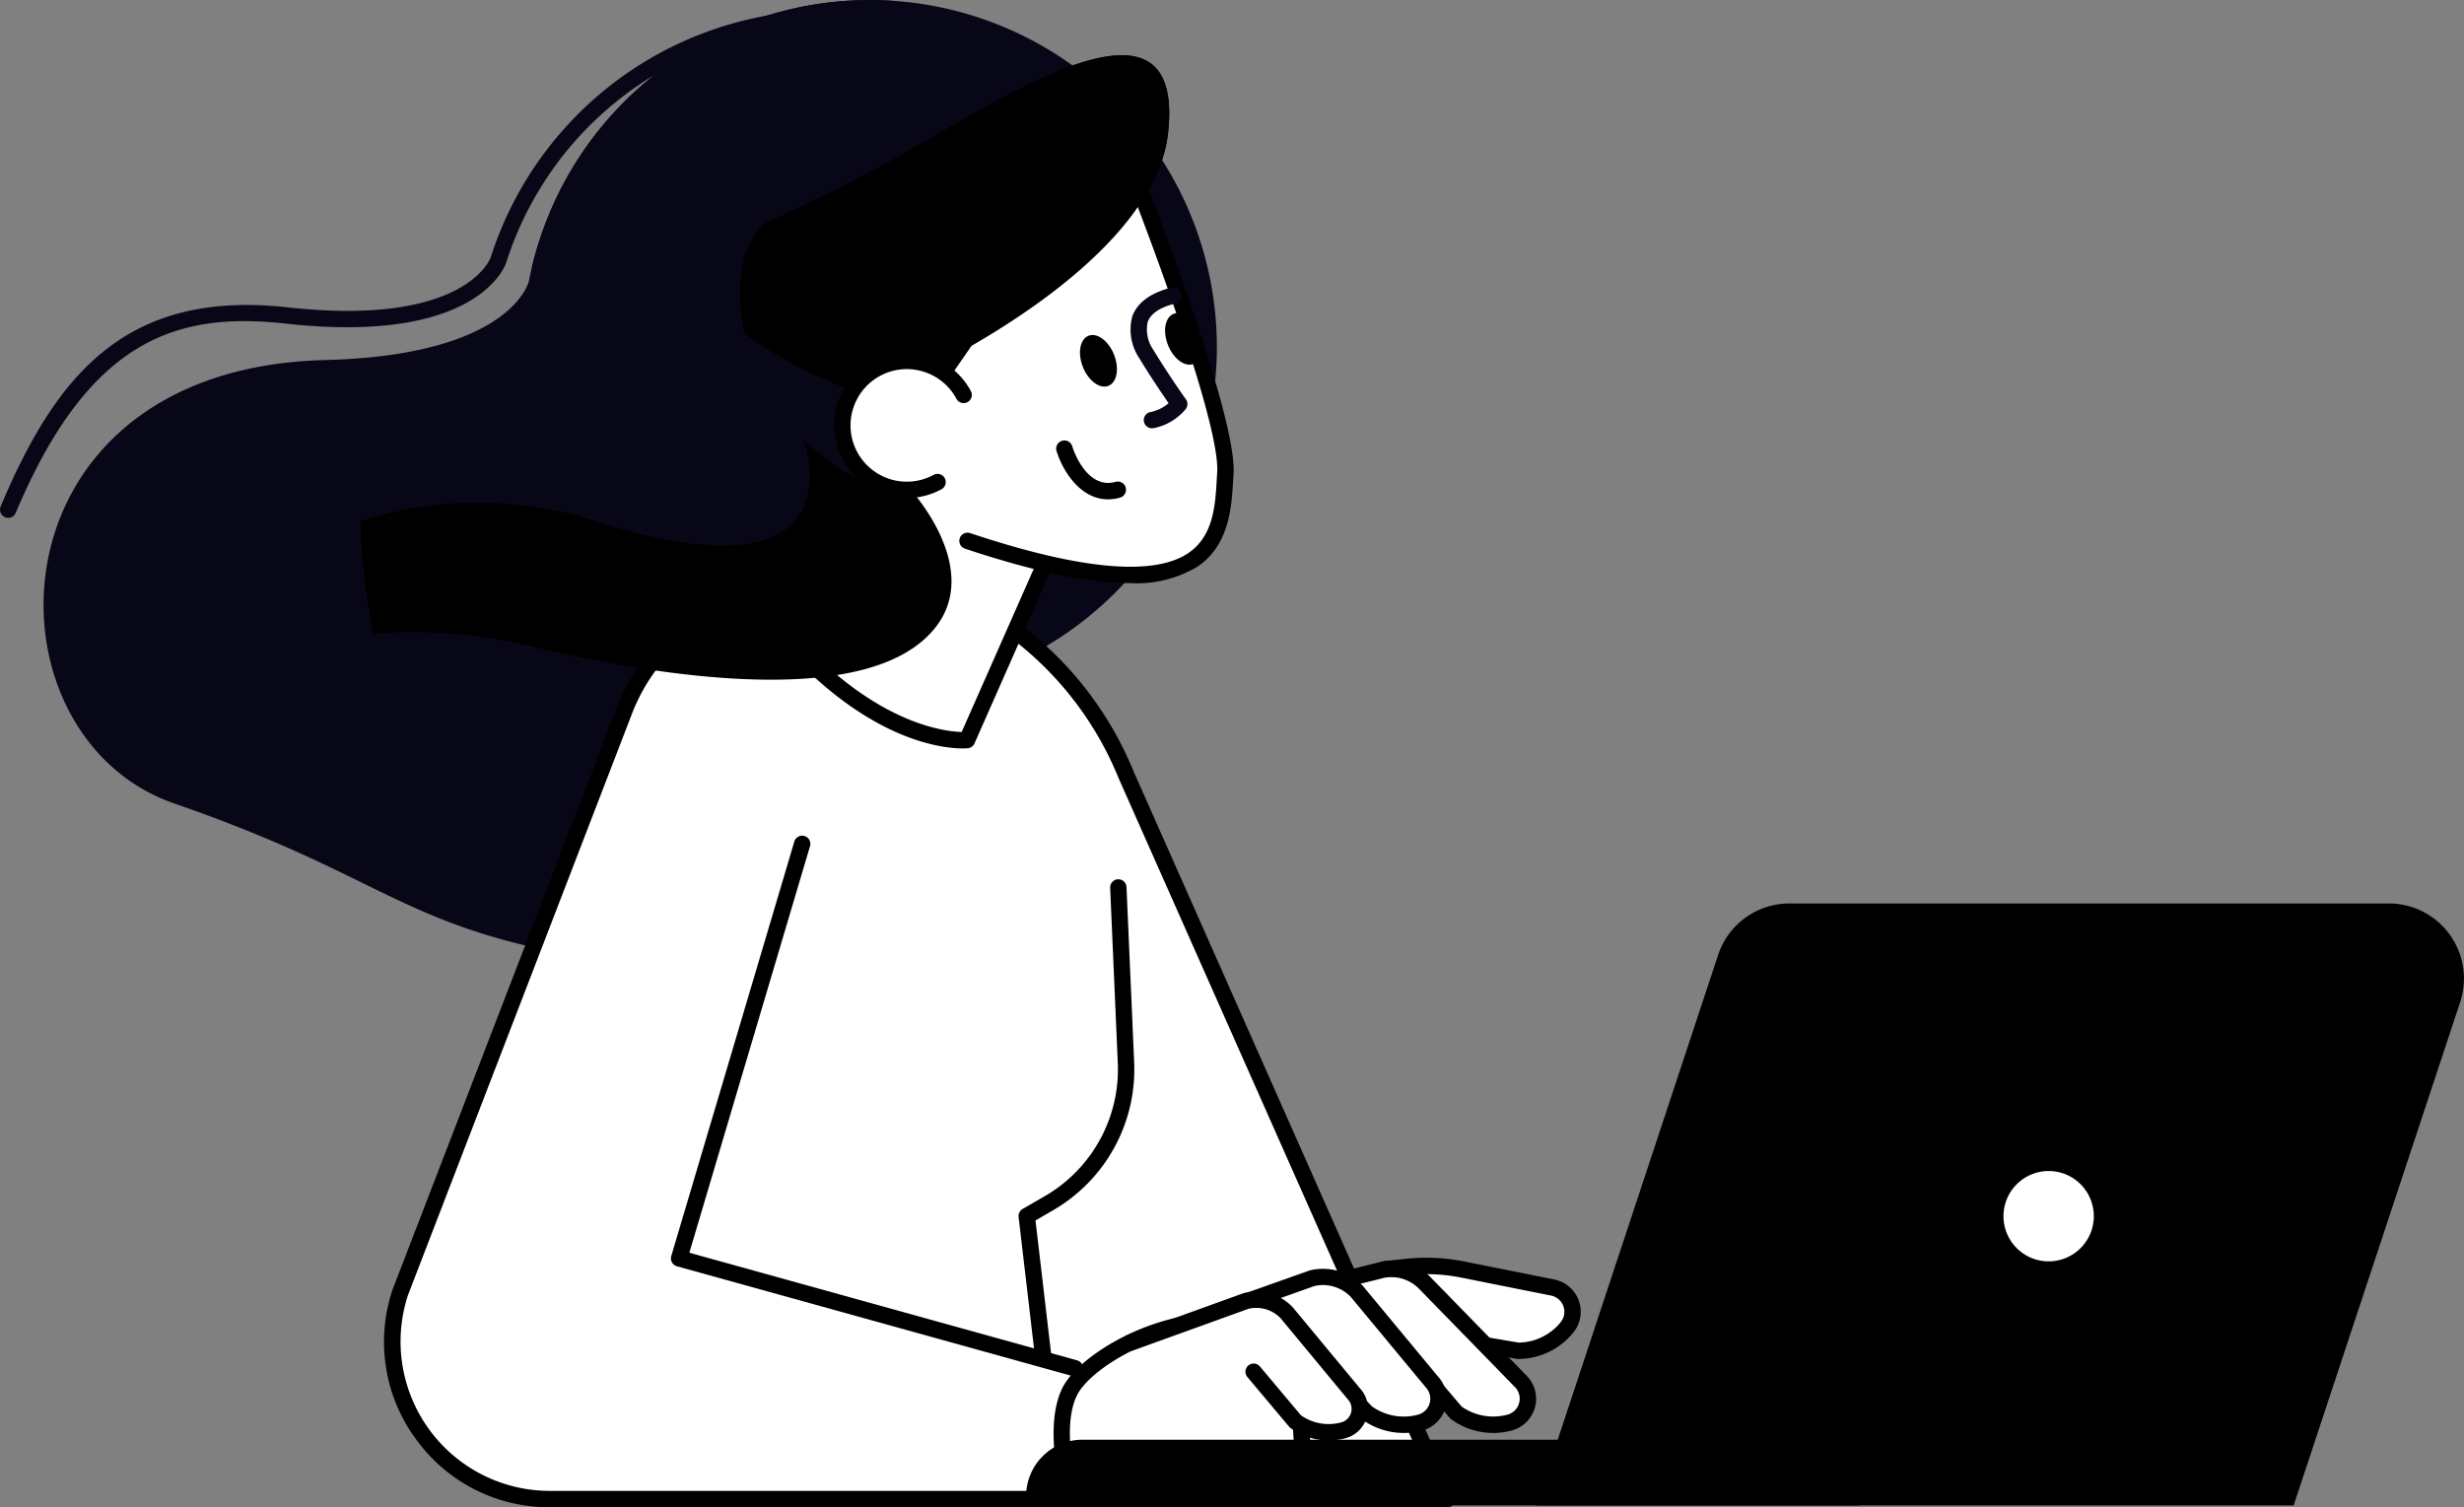 <svg xmlns="http://www.w3.org/2000/svg" xmlns:xlink="http://www.w3.org/1999/xlink" width="204.346" height="125" viewBox="0 0 204.346 125"><rect x="0" y="0" width="204.346" height="125" fill="#808080" stroke="none"/><defs><clipPath id="a"><rect width="204.346" height="125" fill="none"/></clipPath></defs><g clip-path="url(#a)"><path d="M48,45.029c0-1.337.068-2.657.174-3.967,13.445,1.865,27.18,8.626,30.58,8.06,5.347-.891,1.782-13.664.891-19.9s2.079-8.02,2.079-8.02a145.828,145.828,0,0,0,14.852-7.723c9.208-5.347,19.6-10.693,18.417.3s-20.5,19.9-20.5,19.9S101.325,47.339,106.375,61c4.783,12.942-16.016,25.883-26.3,29.99A48.971,48.971,0,0,1,48,45.029" transform="translate(-18.118 -2.778)"/><path d="M59.05,80.541c-23.728-2.524-22.148-6.9-42.389-13.9C.313,61,.854,30.575,29.151,29.859c14.956-.379,16.812-6.086,16.912-6.595A28.791,28.791,0,1,1,78.214,57.32c-.072.507-.156,1.016-.255,1.525a28.772,28.772,0,0,1-18.909,21.7" transform="translate(-2.191 0)" fill="#080717"/><path d="M.679,43.445a.68.68,0,0,0,.626-.416c6.068-14.412,13.348-16.7,22.4-15.694,15.906,1.759,18.191-4.793,18.28-5.073A28.113,28.113,0,0,1,77.311,4.019a.679.679,0,1,0,.413-1.294A29.47,29.47,0,0,0,40.694,21.849c-.019.057-2.064,5.771-16.836,4.136C10.493,24.509,4.677,31.519.053,42.5a.68.68,0,0,0,.626.943" transform="translate(0 -0.497)" fill="#080717"/><path d="M52.923,136.372,71.511,88.133a16.03,16.03,0,0,1,14.1-10.243L96,77.33a28.271,28.271,0,0,1,16.975,15.78l.166.392,26.611,60.012H65.332a13.062,13.062,0,0,1-12.409-17.142" transform="translate(-19.728 -29.192)" fill="#fff"/><path d="M53.787,148.1a13.6,13.6,0,0,1-1.923-12.349l.011-.032L70.463,87.478A16.733,16.733,0,0,1,85.155,76.8l10.4-.561a.71.71,0,0,1,.255.035,28.977,28.977,0,0,1,17.383,16.16l.16.38,26.611,60.011a.679.679,0,0,1-.621.954H64.917a13.6,13.6,0,0,1-11.13-5.684M112.1,93.354l-.164-.392A27.614,27.614,0,0,0,95.494,77.6l-10.266.554a15.37,15.37,0,0,0-13.5,9.809L53.148,136.188a12.383,12.383,0,0,0,11.768,16.234H138.3Z" transform="translate(-19.314 -28.78)"/><path d="M161.273,190.264H142.135s-1.531-5.433,0-8.421,9.7-7.335,15.055-5.162,4.083,13.583,4.083,13.583" transform="translate(-53.399 -66.476)" fill="#fff"/><path d="M141.07,190.034c-.065-.232-1.583-5.726.05-8.915.852-1.664,3.441-3.607,6.439-4.835,2.057-.842,6.023-2.046,9.476-.646,5.769,2.339,4.557,13.8,4.5,14.288a.679.679,0,0,1-.675.6H141.724a.68.68,0,0,1-.654-.495M156.524,176.9c-5.01-2.031-12.792,2.1-14.2,4.842-1.135,2.217-.392,6.069-.074,7.433h17.983c.164-2.318.442-10.589-3.713-12.274" transform="translate(-52.988 -66.061)"/><path d="M205.8,197.251H136.7v-.764a4.686,4.686,0,0,1,4.686-4.686H205.8Z" transform="translate(-51.603 -72.405)"/><path d="M204.634,170.283h62.834l13.807-41.734a6.23,6.23,0,0,0-5.914-8.187H225.65a6.229,6.229,0,0,0-5.914,4.273Z" transform="translate(-77.249 -45.437)"/><path d="M122.889,156.16a.679.679,0,0,0,.181-1.333L90.912,145.9l10.017-33.744a.679.679,0,0,0-1.3-.387L89.413,146.177a.68.68,0,0,0,.469.848l32.824,9.11a.685.685,0,0,0,.182.025" transform="translate(-33.743 -42.01)"/><path d="M137.718,157.276a.573.573,0,0,0,.08,0,.678.678,0,0,0,.6-.753l-1.3-11.079,1.434-.829a13.5,13.5,0,0,0,6.748-12.312l-.633-14.48a.679.679,0,1,0-1.356.059l.632,14.48a12.146,12.146,0,0,1-6.071,11.077l-1.82,1.052a.68.68,0,0,0-.334.667l1.351,11.522a.68.68,0,0,0,.674.6" transform="translate(-51.222 -44.231)"/><path d="M184.528,168.924l1.813-.191a15.362,15.362,0,0,1,4.626.215l7.46,1.491a2.049,2.049,0,0,1,1.191,3.3,5.244,5.244,0,0,1-4.076,1.944l-9.052-1.526Z" transform="translate(-69.659 -63.665)" fill="#fff"/><path d="M195.017,175.94l-9.052-1.526a.68.68,0,0,1-.524-.431l-1.962-5.231a.679.679,0,0,1,.565-.914l1.813-.191a16.047,16.047,0,0,1,4.83.224l7.46,1.492a2.728,2.728,0,0,1,1.586,4.392,5.9,5.9,0,0,1-4.6,2.2.688.688,0,0,1-.113-.009M186,169l-.939.1,1.516,4.044,8.609,1.451a4.544,4.544,0,0,0,3.492-1.692,1.37,1.37,0,0,0-.8-2.206l-7.46-1.492A14.68,14.68,0,0,0,186,169" transform="translate(-69.247 -63.253)"/><path d="M178.925,169.956l3.071-.768a3.877,3.877,0,0,1,3.716,1.053l8,8.2a2.048,2.048,0,0,1-.976,3.368,5.244,5.244,0,0,1-4.44-.823l-5.664-6.668Z" transform="translate(-67.544 -63.825)" fill="#fff"/><path d="M187.484,181.121a.656.656,0,0,1-.118-.11L178,169.984a.679.679,0,0,1,.352-1.1l3.072-.768a4.568,4.568,0,0,1,4.366,1.239l8.012,8.211a2.728,2.728,0,0,1-1.3,4.484,5.961,5.961,0,0,1-1.541.2,5.9,5.9,0,0,1-3.474-1.134m-5.735-11.686-2.011.5,8.608,10.131a4.546,4.546,0,0,0,3.8.671,1.371,1.371,0,0,0,.666-2.239l-8-8.2a3.208,3.208,0,0,0-3.066-.869" transform="translate(-67.132 -63.413)"/><path d="M166.843,171.988l4.924-1.749a3.877,3.877,0,0,1,3.716,1.054l6.254,7.543a2.048,2.048,0,0,1-.976,3.368,5.24,5.24,0,0,1-4.439-.824l-5.337-5.578Z" transform="translate(-62.983 -64.222)" fill="#fff"/><path d="M175.512,181.518a.594.594,0,0,1-.091-.08l-5.307-5.548-4.141-3.815a.679.679,0,0,1,.233-1.139l4.987-1.768a4.586,4.586,0,0,1,4.4,1.279l6.232,7.516a2.728,2.728,0,0,1-1.3,4.484,5.961,5.961,0,0,1-1.541.2,5.892,5.892,0,0,1-3.473-1.134m-3.929-11.051-3.864,1.373,3.345,3.081,5.294,5.533a4.545,4.545,0,0,0,3.817.682,1.36,1.36,0,0,0,.961-.942,1.38,1.38,0,0,0-.332-1.337l-6.219-7.5a3.238,3.238,0,0,0-2.3-.973,2.948,2.948,0,0,0-.7.085" transform="translate(-62.572 -63.81)"/><path d="M150.56,176.727l9.621-3.475a3.479,3.479,0,0,1,3.332.945l5.608,6.764a1.837,1.837,0,0,1-.875,3.02,4.7,4.7,0,0,1-3.98-.738l-3.46-4.118Z" transform="translate(-56.836 -65.363)" fill="#fff"/><path d="M166.61,184.411a5.39,5.39,0,0,0,1.4-.185,2.516,2.516,0,0,0,1.2-4.136l-5.586-6.737a4.188,4.188,0,0,0-4.019-1.17.629.629,0,0,0-.067.021l-9.621,3.474a.679.679,0,1,0,.461,1.277l9.587-3.462a2.809,2.809,0,0,1,2.65.768l5.572,6.723a1.16,1.16,0,0,1-.529,1.93,4,4,0,0,1-3.34-.585l-3.405-4.052a.679.679,0,0,0-1.04.874l3.461,4.118a.692.692,0,0,0,.121.113,5.359,5.359,0,0,0,3.155,1.03" transform="translate(-56.425 -64.953)"/><path d="M265.823,159.339a4.425,4.425,0,1,0,4.425-4.425,4.426,4.426,0,0,0-4.425,4.425" transform="translate(-100.348 -58.48)" fill="#fff"/><path d="M264.732,158.928a5.1,5.1,0,1,1,5.105,5.1,5.11,5.11,0,0,1-5.105-5.1m1.358,0a3.746,3.746,0,1,0,3.747-3.746,3.751,3.751,0,0,0-3.747,3.746" transform="translate(-99.936 -58.068)"/><path d="M120.622,69.527a.618.618,0,0,0,.118-1.224l-9.651-1.889a18.23,18.23,0,0,1-5.376-1.964.618.618,0,1,0-.6,1.079,19.451,19.451,0,0,0,5.739,2.1l9.65,1.889a.6.6,0,0,0,.12.012" transform="translate(-39.56 -24.3)" fill="#080717"/><path d="M100.762.08a28.786,28.786,0,0,0-29.92,22.168,19.846,19.846,0,0,0,10.167,5.342c10.436,2.044,20.473-4.35,22.417-14.28A17.783,17.783,0,0,0,100.762.08" transform="translate(-26.743 -0.006)" fill="#080717"/><path d="M125.915,56.773l-6.723,15.215s-7.316.729-15.884-9.617c-.337-.407,18.008-26.791,18.008-26.791l12.25-7.478Z" transform="translate(-38.997 -10.608)" fill="#fff"/><path d="M102.376,62.392c-.444-.537-.537-.648,8.841-14.364,4.493-6.574,9.087-13.181,9.133-13.247a.688.688,0,0,1,.2-.192L132.8,27.11a.678.678,0,0,1,1.01.754l-7.651,28.671a.723.723,0,0,1-.034.1L119.406,71.85a.68.68,0,0,1-.554.4c-.039,0-.182.016-.42.016-1.724,0-8.412-.648-16.056-9.876m29.688-33.239-10.68,6.521c-6.624,9.527-16.4,23.775-17.7,26.162,7,8.294,13.109,9.025,14.658,9.069l6.526-14.769Z" transform="translate(-38.589 -10.197)"/><path d="M142.854,23.867s7.723,19.6,7.426,24.357,0,12.772-21.387,5.644Z" transform="translate(-48.657 -9.01)" fill="#fff"/><path d="M141.974,56.958a9.838,9.838,0,0,0,5.588-1.371c2.645-1.795,2.825-4.948,2.956-7.25l.028-.484c.3-4.847-7.154-23.842-7.472-24.649a.679.679,0,0,0-1.264.5c.077.195,7.664,19.517,7.38,24.066l-.029.491c-.127,2.243-.273,4.785-2.362,6.2-2.874,1.95-8.965,1.394-18.1-1.652a.679.679,0,0,0-.43,1.289c5.723,1.908,10.269,2.859,13.707,2.859" transform="translate(-48.245 -8.598)"/><path d="M98.918,30.414c-.07-.418-.134-.819-.188-1.194-.891-6.238,2.079-8.021,2.079-8.021a145.786,145.786,0,0,0,14.852-7.723c9.208-5.346,19.6-10.693,18.416.3s-20.5,19.9-20.5,19.9,1.154,1.257,2.906,3.371a35.481,35.481,0,0,1-17.569-6.633" transform="translate(-37.208 -2.778)"/><path d="M144.122,47.285c-.456-1.147-.248-2.306.464-2.59s1.66.416,2.117,1.563.248,2.306-.464,2.59-1.66-.416-2.117-1.563" transform="translate(-54.315 -16.849)"/><path d="M155.458,44.362c-.456-1.147-.248-2.306.464-2.589s1.66.416,2.117,1.563.248,2.305-.464,2.589-1.66-.416-2.117-1.563" transform="translate(-58.594 -15.745)"/><path d="M145.006,63.56a3.722,3.722,0,0,0,.993-.139.679.679,0,0,0-.36-1.31c-2.46.677-3.559-2.8-3.6-2.954a.679.679,0,0,0-1.3.4c.457,1.5,1.889,4.005,4.27,4.005" transform="translate(-53.116 -22.151)"/><path d="M152.374,49.971a.667.667,0,0,0,.13-.012,4.605,4.605,0,0,0,2.651-1.564.681.681,0,0,0,.029-.833c-.508-.7-1.849-2.683-2.712-4.122a2.927,2.927,0,0,1-.448-2.309c.264-.688,1.035-1.2,2.291-1.51a.679.679,0,0,0-.329-1.318c-1.717.43-2.8,1.22-3.235,2.351a4.233,4.233,0,0,0,.578,3.518c.675,1.128,1.743,2.738,2.423,3.716a3.292,3.292,0,0,1-1.508.736.679.679,0,0,0,.129,1.346" transform="translate(-56.836 -14.451)" fill="#080717"/><path d="M67.849,65.472C89.829,72.3,84.779,58.64,84.779,58.64s4.753,4.753,8.911,4.159c0,0,7.129,7.723.594,12.772S72.048,78.1,62.459,75.8A43.2,43.2,0,0,0,49.1,74.673a49.04,49.04,0,0,1-1.067-9.312,31.611,31.611,0,0,1,19.814.111" transform="translate(-18.133 -22.137)"/><path d="M122.269,50.881a5.347,5.347,0,1,0-2.153,7.248Z" transform="translate(-42.363 -18.151)" fill="#fff"/><path d="M117.167,59.043a5.992,5.992,0,0,0,2.862-.727.679.679,0,0,0-.647-1.194,4.668,4.668,0,1,1,1.879-6.328.679.679,0,1,0,1.193-.647,6.025,6.025,0,1,0-5.287,8.9" transform="translate(-41.952 -17.74)"/></g></svg>